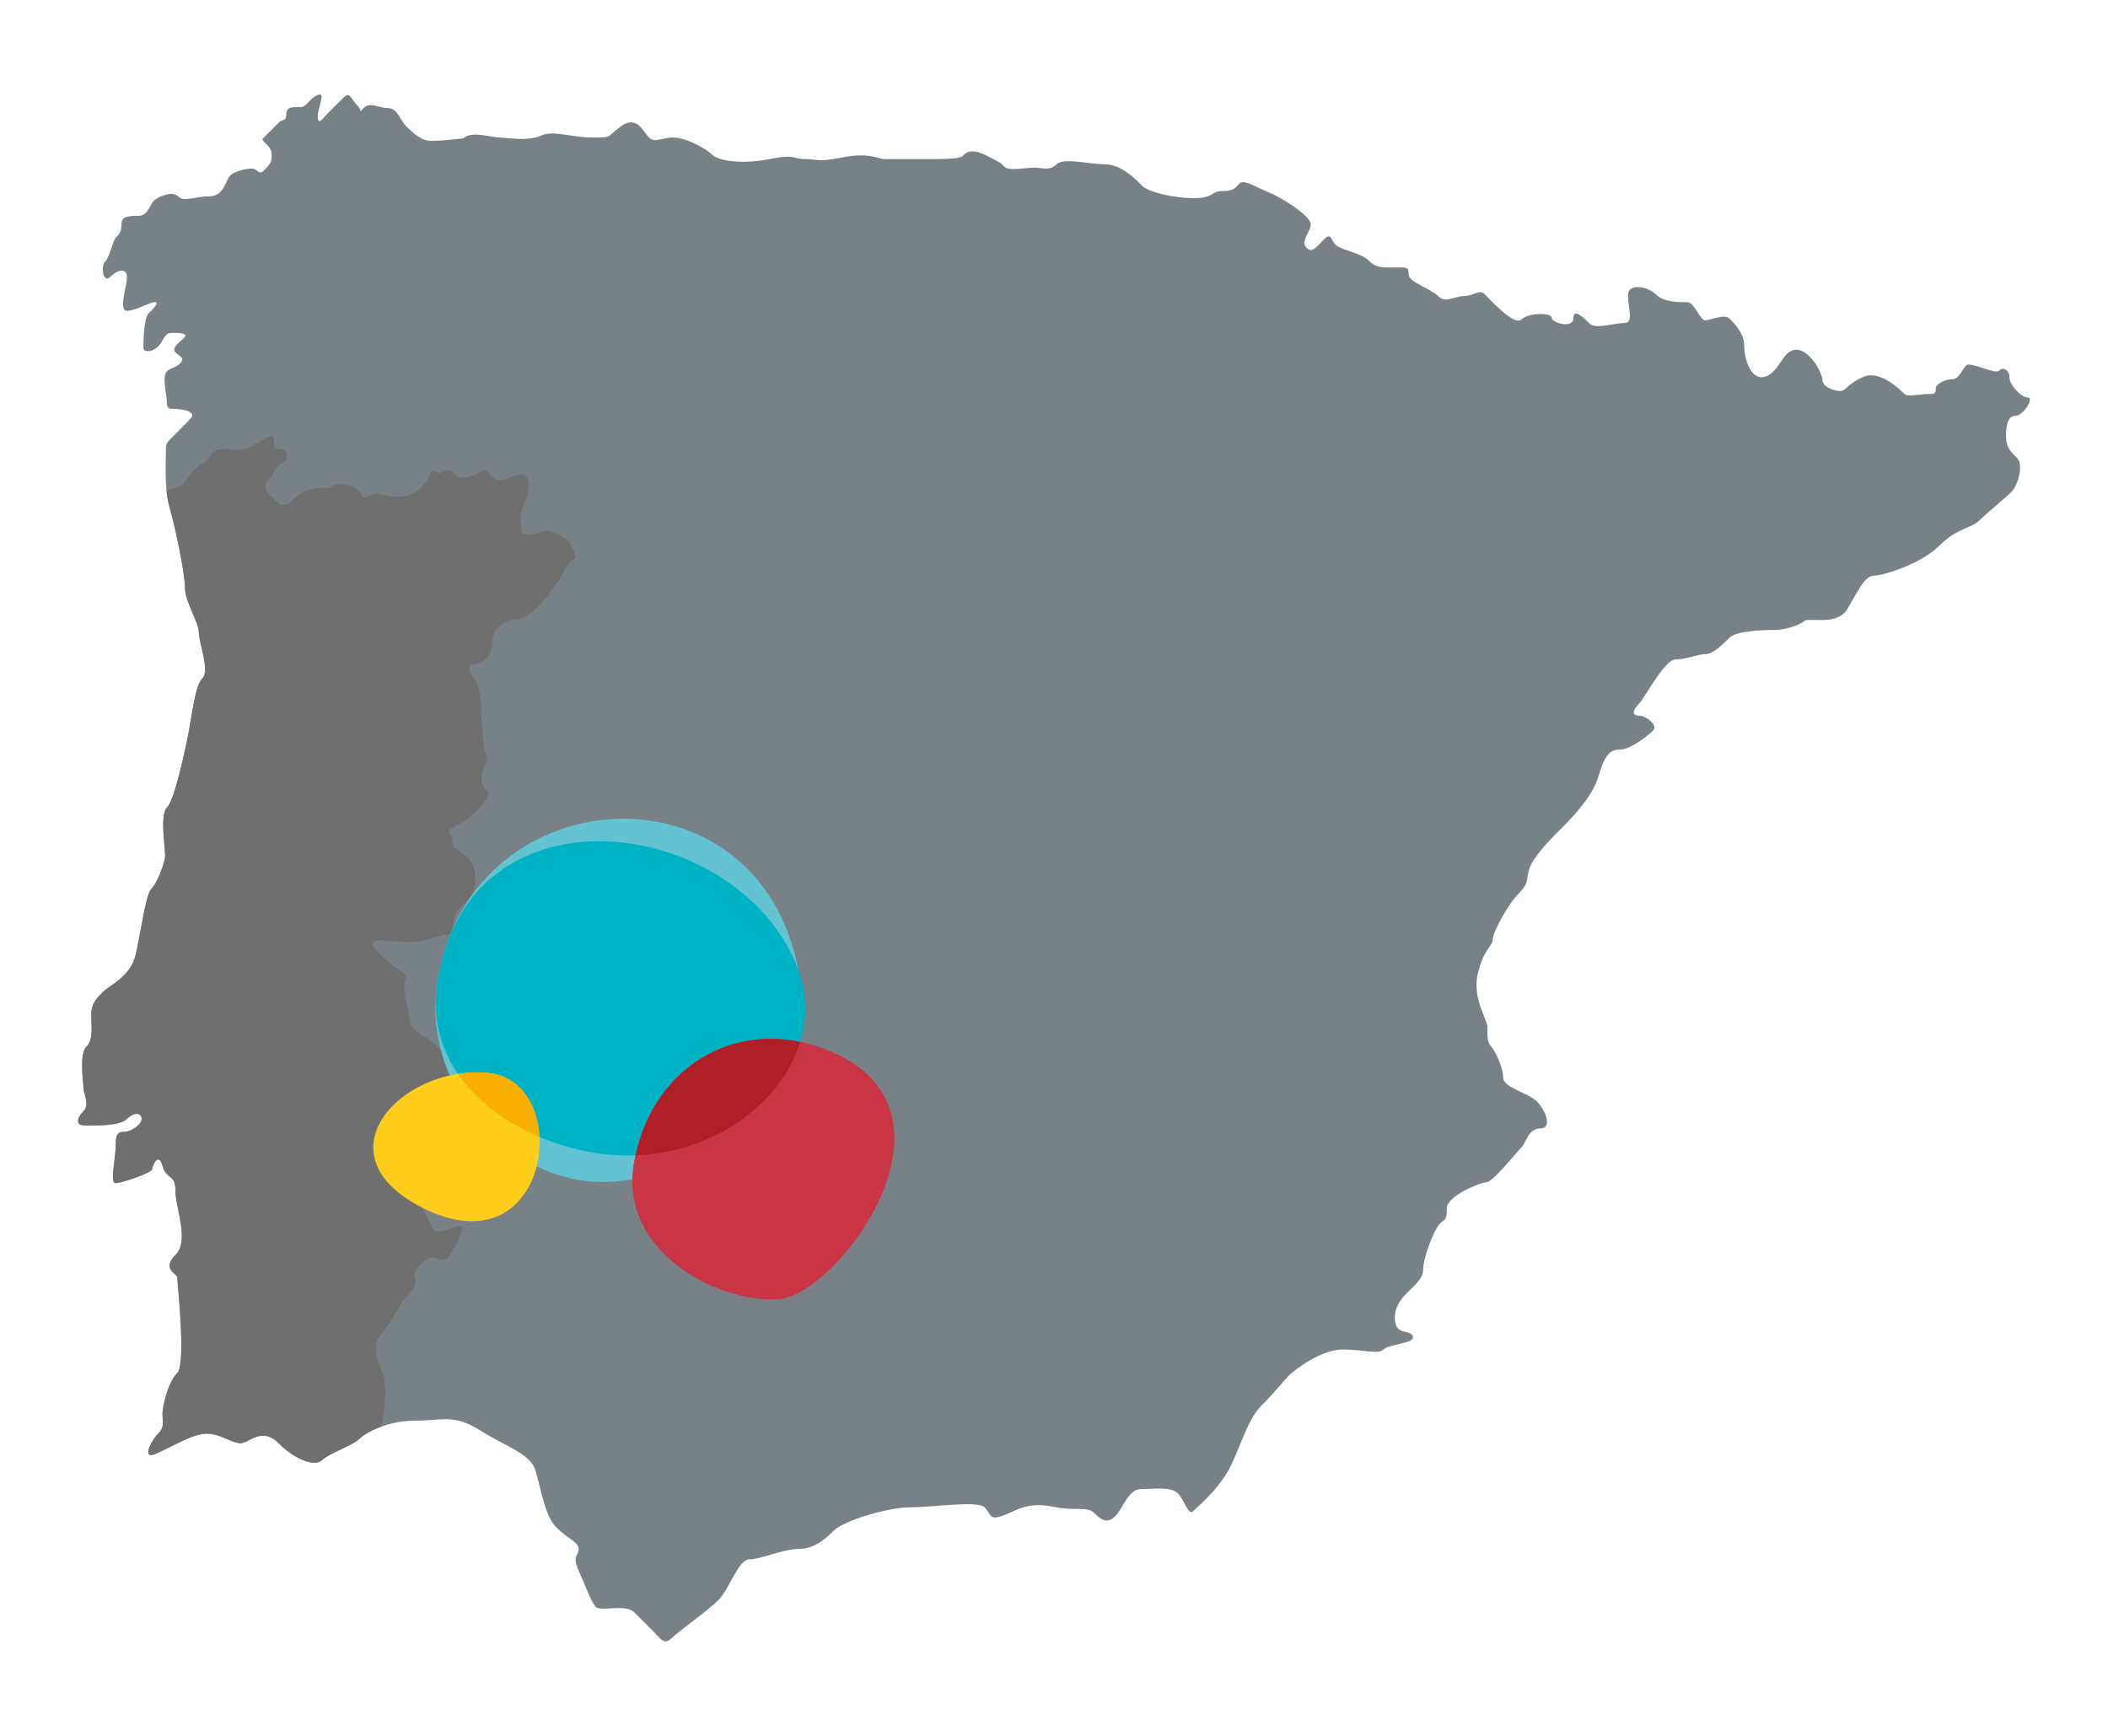 <?xml version="1.0" encoding="utf-8"?>
<!-- Generator: Adobe Illustrator 16.0.4, SVG Export Plug-In . SVG Version: 6.00 Build 0)  -->
<!DOCTYPE svg PUBLIC "-//W3C//DTD SVG 1.1//EN" "http://www.w3.org/Graphics/SVG/1.1/DTD/svg11.dtd">
<svg version="1.1" id="MAPAS" xmlns:x="http://ns.adobe.com/Extensibility/1.0/" xmlns:i="http://ns.adobe.com/AdobeIllustrator/10.0/" xmlns:graph="http://ns.adobe.com/Graphs/1.0/"
	 xmlns="http://www.w3.org/2000/svg" xmlns:xlink="http://www.w3.org/1999/xlink" xmlns:a="http://ns.adobe.com/AdobeSVGViewerExtensions/3.0/"
	 x="0px" y="0px" width="270px" height="222.353px" viewBox="0 0 270 222.353" enable-background="new 0 0 270 222.353"
	 xml:space="preserve">
<g>
	<g>
		<g>
			<path fill="#778186" d="M180.417,35.138c0-0.996-0.216-0.878-1.773-0.878c-1.557,0-2.321,0.111-3.338-0.886
				c-0.989-0.997-3.549-1.342-4.219-2.001c-0.666-0.665-0.558-1.668-1.543-0.665c-1.006,1-1.454,1.771-2.224,1
				c-0.793-0.785,0.563-2.003,0.563-3.008c0-0.996-3.572-3.32-5.229-3.991c-1.67-0.669-3.336-1.78-3.885-1.217
				c-0.555,0.547-0.676,0.988-2.232,0.988c-1.558,0-0.883,0.899-3.661,0.899c-2.772,0-5.827-0.836-6.557-1.55
				c-0.719-0.735-2.672-2.784-4.775-2.784c-2.092,0-5.332-0.895-6.214,0c-0.891,0.887-1.79,0.433-2.893,0.433
				c-1.112,0-3.212,0.454-3.761-0.102c-0.563-0.558-0.345-0.445-2.345-1.458c-2.003-0.996-2.618-0.375-3.04,0.075
				c-0.459,0.45-3.517,0.383-5.405,0.383s-3.997,0-4.666,0c-0.664,0-1.882-0.891-5.224-0.226c-3.328,0.668-3.328,0.226-4.882,0.226
				c-1.555,0-1.21-0.671-4.546,0c-3.341,0.669-6.505,0.282-7.333-0.554c-0.842-0.833-3.442-2.21-4.994-2.21
				c-1.563,0-2.348,0.756-3.115,0c-0.776-0.799-1.563-2.892-3.566-1.449c-1.985,1.449-0.988,1.449-3.767,1.449
				c-2.779,0-4.891-0.991-6.548-0.224c-1.675,0.765-4.454,0.224-5.342,0.224c-0.879,0-3.56-0.894-4.551,0.109
				c0,0-2.77,0.329-4.1,0.329c-1.342,0-2.388-1.072-3.238-1.888c-0.816-0.835-1.106-2.325-2.333-2.325c-1.204,0-2.27-0.836-3.101,0
				c-0.83,0.816,0.086,0.573-0.83-0.346c-0.922-0.911-0.888-1.879-1.831-0.911c-0.962,0.957-1.299,1.282-1.848,1.848
				c-0.563,0.536-1.373,1.813-1.373,0.536c0-1.241,1.106-3.255,0-2.797c-1.118,0.43-1.348,1.556-2.23,1.556
				c-0.885,0-1.793-0.114-1.793,0.883c0,0.996-0.474,0.621-0.865,0.996c-0.391,0.395-1.109,1.116-1.109,1.116
				s-0.5,0.496-0.845,0.833c-0.328,0.328-0.376,0.274,0.296,0.947c0.652,0.651,0.652,0.987,0.652,1.665
				c0,0.655-0.434,1.101-1.043,1.712c-0.618,0.61-0.839-0.287-1.517-0.287c-0.652,0-2.215,0.343-2.761,0.897
				c-0.563,0.556-0.776,2.665-2.675,2.665c-1.885,0-3.218,0.788-3.988,0c-0.782-0.784-2.672,0.114-3.123,0.555
				c-0.44,0.442-0.768,1.945-1.942,1.945c-1.155,0-2.192,0-2.192,1.03c0,1.024-0.262,1.277-0.704,1.734s-0.773,2.451-1.382,3.077
				c-0.609,0.619-0.268,2.939,0.721,1.925c0.997-0.991,2.068-1.03,2.068,0.066c0,1.115-1.129,4.334,0,4.334
				c1.104,0,2.894-1.113,3.546-1.113c0.664,0-0.115,0.777-0.782,1.445c-0.655,0.665-0.655,3.883-0.655,4.443
				c0,0.556,1.109,0.556,1.888-0.217c0.767-0.78,0.767-1.733,1.718-1.733c0.937,0,2.212,0,1.586,0.644
				c-0.649,0.632-1.646,1.306-1.089,1.862c0.549,0.555,1.333,0.667,0.549,1.445c-0.77,0.773-1.939,0.448-1.939,1.934
				c0,1.508,0.278,2.062,0.278,2.945c0,0.899,0.333,0.899,0.891,0.899c0.563,0,3.215,0.211,2.103,1.316
				c-1.115,1.122-0.994,1.008-2.046,2.071c-1.06,1.043-1.06,1.043-1.06,2.038c0,1.002-0.224,4.777,0.445,7.114
				c0.681,2.33,1.994,8.455,1.994,10.335c0,1.888,1.778,4.445,1.778,5.77c0,1.343,1.443,4.889,0.446,5.89
				c-0.994,0.994-1.322,4.989-1.994,8.122c-0.678,3.09-1.667,7.538-2.558,8.438c-0.891,0.882-0.212,5.085-0.212,6.088
				c0,1.004-1.055,3.623-1.793,4.341c-0.709,0.737-1.322,5.667-1.991,8.438c-0.661,2.78-3.284,3.842-4.112,4.676
				c-0.827,0.825-1.563,1.437-1.563,2.987c0,1.559,0.296,3.174-0.644,4.115c-0.942,0.941-0.345,4.659-0.345,5.337
				c0,0.655,0.825,2.063,0,2.879c-0.833,0.833-1.112,1.836,0.172,1.836c1.273,0,4.428,0.111,5.387-0.836
				c0.94-0.951,1.879-0.788,1.879,0c0,0.781-1.437,1.667-2.221,1.667c-0.787,0-1.112,0.209-1.112,1.876c0,1.671-0.773,4.681,0,4.681
				c0.784,0,4.672-1.342,4.672-1.783c0-0.442,0.819-2.274,1.328-0.442c0.514,1.829,1.667,0.997,1.667,3.219
				c0,2.224,1.833,6.394,0,8.209c-1.833,1.847,0.23,2.353,0.23,2.893c0,0.559,1.161,11.068,0,12.229
				c-1.181,1.152-1.896,4.316-1.896,5.215c0,0.891,0.342,1.658-0.549,2.552c-0.902,0.901-2.224,3.449-0.23,2.548
				c2.005-0.882,4.667-2.548,6.451-2.548c1.767,0,3.215,1.227,4.318,1.227c1.109,0,2.727-2.178,4.885,0
				c2.175,2.175,4.695,3.022,5.563,2.175c0.856-0.871,3.945-1.899,4.775-2.731c0.836-0.835,3.655-2.332,7.108-2.332
				c3.448,0,4.994-0.891,8.321,1.218c3.336,2.109,6.459,2.991,7.12,5.111c0.669,2.106,1.167,5.826,2.672,7.33
				c1.488,1.497,2.879,1.879,2.879,2.78c0,0.884-0.885,0.769,0,2.778c0.888,1.987,1.601,4.054,2.221,4.659
				c0.615,0.609,3.778-0.439,4.891,0.664c1.103,1.103,1.543,1.56,2.445,2.443c0.891,0.898,1.371,1.835,2.319,0.898
				c0.957-0.948,4.505-3.396,6-4.886c1.506-1.521,2.56-5.232,4.008-5.232c1.437,0,4.324-1.325,6.218-1.325
				c1.891,0,3.221-1.007,4.546-2.337c1.333-1.332,7.008-3.007,9.884-3.007c2.887,0,8.56-0.884,9.441,0
				c0.899,0.895,0.563,1.684,2.23,1.116c1.664-0.547,3.109-1.871,6.387-1.215c3.28,0.668,4.499-0.115,5.493,0.88
				c0.997,1,1.727,1.276,2.669,0.335c0.939-0.957,1.666-3.439,3.224-3.439c1.549,0,3.827-0.395,4.775,0.555
				c0.932,0.948,1.276,2.945,1.997,2.224c0.728-0.727,3.558-3.008,4.994-6.228c1.448-3.224,2.108-5.659,3.778-7.326
				c1.675-1.667,2.729-3.057,3.439-3.774c0.721-0.721,4.114-3.337,6.884-3.337c2.785,0,4.569,0.669,5.225,0
				c0.66-0.671,3.783-0.767,3.783-1.553c0-0.769-1.342-0.556-1.888-1.11c-0.557-0.558-0.842-2.61,0.892-4.333
				c1.727-1.721,2.321-2.224,2.321-3.435c0-1.226,1.333-4.889,2.109-5.67c0.781-0.77,0.898-0.445,0.898-1.997
				s4.319-3.333,5.101-3.333c0.784,0,3.836-3.836,4.448-4.431c0.605-0.624,0.899-2.451,2.437-2.451c1.551,0,0.729-2.274-0.435-3.454
				c-1.178-1.161-4.333-1.761-4.333-3.106c0-1.339-1.068-3.481-1.571-3.99c-0.479-0.504-0.439-1.454-0.439-2.449
				c0-1-1.994-3.667-1.219-6.886c0.785-3.22,1.896-3.444,1.896-4.33c0-0.888,1.945-4.497,3.336-5.888
				c1.374-1.389,0.882-1.667,1.374-3.222c0.505-1.552,3.065-4.104,4.178-5.215c1.104-1.112,3.882-3.889,4.657-6.564
				c0.776-2.664,1.439-3.441,2.781-3.441c1.33,0,3.546-1.767,4.227-2.434c0.655-0.672-0.899-1.896-1.793-1.896
				c-0.882,0-0.939-0.615-0.095-1.439c0.825-0.835,3.336-5.772,4.764-5.772c1.44,0,2.779-0.669,3.784-0.669
				c0.992,0,2.109-1.112,3.109-2.109c0.997-0.996,5.108-0.996,5.997-0.996c0.885,0,2.99-0.568,3.551-1.117
				c0.555-0.57,4.215,0.67,5.552-1.551c1.339-2.24,2.221-4.284,3.391-4.284c1.16,0,6.057-1.494,8.378-3.826
				c2.339-2.337,4.12-2.223,5.117-3.22c0.994-1,3.173-2.732,4.112-3.664c0.939-0.948,1.552-3.564,0.77-4.333
				c-0.77-0.787-1.439-1.342-1.439-2.781c0-1.435,0.222-2.664,1.219-2.664c1.003,0,2.442-2.337,1.56-2.337
				c-0.899,0-2.336-1.668-2.336-2.55c0-0.894-0.778-1.441-1.333-0.894c-0.546,0.552-3.663-1.217-4.212-0.662
				c-0.563,0.556-0.899,1.77-1.781,1.77c-0.883,0-2.118,0.555-2.118,1.226c0,0.669-0.213,0.669-1.112,0.669
				c-0.882,0-2.482,0.394-2.89,0c-0.377-0.394-3.098-3.109-5.204-2.224c-2.12,0.884-2.229,1.831-3.062,1.831
				c-0.825,0-2.247-0.572-2.247-1.405c0-0.845-1.586-3.876-3.362-3.876c-1.772,0-2.105,2.896-3.988,3.451
				c-1.896,0.555-2.675-2.437-2.675-3.988c0-1.554-1.207-2.8-1.885-3.449c-0.661-0.671-2.445,0.226-3.109,0.226
				c-0.675,0-1.333-2.336-2.344-2.336c-0.989,0-2.937,0.056-3.979-0.997c-1.066-1.061-3.566-1.457-3.566,0.096
				c0,1.572,0.776,3.566-0.442,3.566c-1.227,0-3.715,0.834-4.453,0.095c-0.713-0.7-2.101-2.089-2.101-0.7
				c0,1.374-2.781,0.605-2.781-0.064c0-0.668-2.982-0.668-3.882,0.228c-0.883,0.887-3.945-2.5-4.667-3.221
				c-0.721-0.721-1.448,0.214-2.657,0.214c-1.228,0-2.342,0.996-3.345,0C183.195,36.921,180.417,36.152,180.417,35.138"/>
			<path fill="#706F6F" d="M73.425,71.692c0.718-0.158-0.213-1.955-0.629-2.365c-0.399-0.419-2.002-1.505-3.141-1.241
				c-1.126,0.26-2.819,0.718-2.819,0c0-0.721-0.563-1.899,0.311-3.55c0.868-1.652,0.868-4.481-0.98-3.662
				c-1.865,0.833-2.459,0.833-3.097,0.214c-0.612-0.607-0.5-1.179-1.54-0.607c-1.029,0.556-2.624,0.965-3.031,0.556
				c-0.408-0.412-0.785-1.127-1.759-0.604c-0.979,0.508-1.385-0.737-1.692,0.359c-0.31,1.062-1.641,2.831-4.071,2.831
				c-2.411,0-2.468-0.833-3.701-0.066c-1.236,0.783-0.664-0.981-2.526-1.345c-1.856-0.357-1.546-0.192-2.52,0.218
				c-0.985,0.405-0.104-0.149-1.75,0.114c-1.652,0.246-2.342,0.848-3.095,1.584c-0.738,0.736-1.31,0.753-1.848,0.211
				c-0.543-0.536-2.192-1.777-1.293-2.691c0.896-0.887,1.04-2,1.959-2.408c0.928-0.41,0.727-1.703-0.465-1.703
				c-1.175,0-0.302-1.7-0.931-1.7c-0.603,0-3.014,1.799-4.014,1.799c-0.983,0-2.698-0.431-3.394,0.264
				c-0.692,0.693-0.758,1.126-1.741,1.632c-0.985,0.523-2.066,2.635-2.738,2.797c-0.267,0.065-0.922,0.263-1.586,0.476
				c0.075,0.75,0.187,1.494,0.368,2.106c0.681,2.33,1.994,8.455,1.994,10.335c0,1.888,1.778,4.445,1.778,5.77
				c0,1.343,1.443,4.889,0.446,5.89c-0.994,0.994-1.322,4.989-1.994,8.122c-0.678,3.09-1.667,7.538-2.558,8.438
				c-0.891,0.882-0.212,5.085-0.212,6.088c0,1.004-1.055,3.623-1.793,4.341c-0.709,0.737-1.322,5.667-1.991,8.438
				c-0.661,2.78-3.284,3.842-4.112,4.676c-0.827,0.825-1.563,1.437-1.563,2.987c0,1.559,0.296,3.174-0.644,4.115
				c-0.942,0.941-0.345,4.659-0.345,5.337c0,0.655,0.825,2.063,0,2.879c-0.833,0.833-1.112,1.836,0.172,1.836
				c1.273,0,4.428,0.111,5.387-0.836c0.94-0.951,1.879-0.788,1.879,0c0,0.781-1.437,1.667-2.221,1.667
				c-0.787,0-1.112,0.209-1.112,1.876c0,1.671-0.773,4.681,0,4.681c0.784,0,4.672-1.342,4.672-1.783
				c0-0.442,0.819-2.274,1.328-0.442c0.514,1.829,1.667,0.997,1.667,3.219c0,2.224,1.833,6.394,0,8.209
				c-1.833,1.847,0.23,2.353,0.23,2.893c0,0.559,1.161,11.068,0,12.229c-1.181,1.152-1.896,4.316-1.896,5.215
				c0,0.891,0.342,1.658-0.549,2.552c-0.902,0.901-2.224,3.449-0.23,2.548c2.005-0.882,4.667-2.548,6.451-2.548
				c1.767,0,3.215,1.227,4.318,1.227c1.109,0,2.727-2.178,4.885,0c2.175,2.175,4.695,3.022,5.563,2.175
				c0.856-0.871,3.945-1.899,4.775-2.731c0.445-0.461,1.468-1.096,2.839-1.584l0,0c0,0,1.097-5.051,0-7.261
				c-1.086-2.204-0.701-3.893-0.201-4.383c0.482-0.484,2.057-2.829,2.574-3.908c0.515-1.076,2.419-2.32,1.954-3.397
				c-0.466-1.083,1.232-2.675,2.161-2.675c0.919,0,1.184,0.768,1.959,0c0.776-0.775,2.417-4.015,1.592-4.015
				c-0.816,0-2.632,1.128-3.295,0.458c-0.667-0.669-2.882-6.278-3.445-6.85c-0.555-0.556-0.233-3.27,0.365-3.856
				c0.581-0.589,0.509-2.52,0.876-2.879c0.359-0.376,4.428-3.138,4.428-4.838c0-1.684-0.497-3.776-1.715-4.997
				c-1.209-1.198-3.548-2.155-3.548-3.03c0-0.877-1.135-4.221-0.678-5.415c0.465-1.175-1.02-1.391-1.879-2.256
				c-0.885-0.88-4.341-3.238-0.58-2.942c3.761,0.31,4.333,0.155,5.867-0.296c1.54-0.471,1.761-0.471,2.267-0.471
				c0.523,0,0.368-1.325,0.718-2.473c0.368-1.122,2.118-1.961,2.419-3.333c0.31-1.407,0.181-3.125-0.721-4.019
				c-0.894-0.903-2.319-1.238-2.049-2.22c0.262-0.99-1.319-0.957,0.262-1.757c1.56-0.784,1.945-1.23,2.362-1.649
				c0.417-0.412,2.566-2.209,1.79-2.985c-0.77-0.757-0.914-2.048-0.253-3.227c0.678-1.187-0.106-1.605-0.106-2.374
				c0-0.767-0.354-2.943-0.354-4.429c0-1.488-0.31-3.711-0.873-4.271c-0.563-0.567-1.081-1.899-0.106-1.899
				c0.979,0,2.414-0.875,2.414-2.939c0-2.057,1.968-2.775,2.931-2.775c0.991,0,2.781-1.129,4.58-3.613
				C72.396,73.284,72.707,71.846,73.425,71.692z"/>
		</g>
	</g>
	<g>
		<path fill="#63C3D1" d="M102.237,124.186c2.241,11.748-10.125,26.956-24.767,27.223c-11.691,0.207-23.275-11.507-21.524-25.026
			C59.433,99.487,97.007,96.776,102.237,124.186"/>
		<path fill="#00B3C4" d="M102.237,124.186c4.204,11.196-6.764,23.566-21.406,23.825c-11.683,0.223-26.636-8.11-24.884-21.629
			C59.433,99.487,94.799,104.386,102.237,124.186"/>
		<path fill="#C93545" d="M99.757,166.403c-7.55,0.539-20.425-5.879-18.562-17.301c1.984-12.133,12.954-19.163,24.558-14.657
			C125.233,141.986,107.307,165.865,99.757,166.403"/>
		<path fill="#C93545" d="M99.757,166.403c-7.55,0.539-20.425-5.879-18.562-17.301c1.984-12.133,12.954-19.163,24.558-14.657
			C125.233,141.986,107.307,165.865,99.757,166.403"/>
		<path fill="#FFCD1C" d="M62.397,137.419c11.055,0.923,8.413,24.879-7.505,17.665C40.212,148.307,51.174,136.477,62.397,137.419"/>
		<g>
			<defs>
				<path id="SVGID_1_" d="M102.237,124.186c4.204,11.196-6.764,23.566-21.406,23.825c-11.683,0.223-26.636-8.11-24.884-21.629
					C59.433,99.487,94.799,104.386,102.237,124.186"/>
			</defs>
			<clipPath id="SVGID_2_">
				<use xlink:href="#SVGID_1_"  overflow="visible"/>
			</clipPath>
			<path clip-path="url(#SVGID_2_)" fill="#F9AE00" d="M62.397,137.419c11.055,0.923,8.413,24.879-7.505,17.665
				C40.212,148.307,51.174,136.477,62.397,137.419"/>
			<path clip-path="url(#SVGID_2_)" fill="#AE1F28" d="M99.757,166.403c-7.55,0.539-20.425-5.879-18.562-17.301
				c1.984-12.133,12.954-19.163,24.558-14.657C125.233,141.986,107.307,165.865,99.757,166.403"/>
		</g>
	</g>
</g>
</svg>

